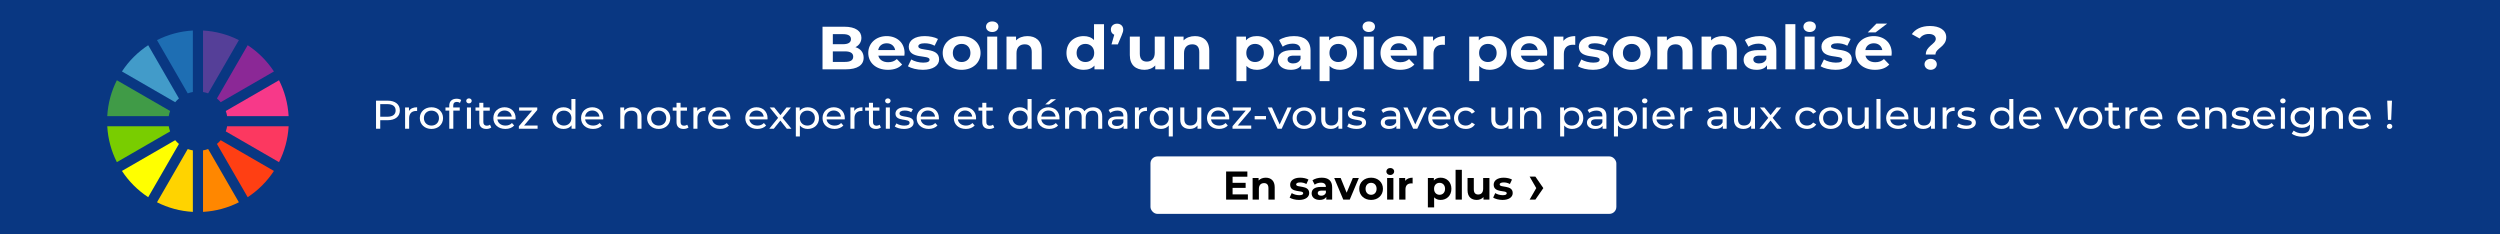 <svg xmlns="http://www.w3.org/2000/svg" id="Calque_1" viewBox="0 0 1600 150"><defs><style>
      .cls-1 {
        fill: #79cd00;
      }

      .cls-2 {
        fill: #f73989;
      }

      .cls-3 {
        fill: #429bc9;
      }

      .cls-4 {
        fill: #ff8700;
      }

      .cls-5 {
        fill: #fff;
      }

      .cls-6 {
        fill: #409b47;
      }

      .cls-7 {
        fill: #8b2896;
      }

      .cls-8 {
        fill: #1e6eb3;
      }

      .cls-9 {
        fill: #ffd300;
      }

      .cls-10 {
        fill: #fc3860;
      }

      .cls-11 {
        fill: #ff3f13;
      }

      .cls-12 {
        fill: #093782;
      }

      .cls-13 {
        fill: #ff0;
      }

      .cls-14 {
        fill: #553f98;
      }
    </style></defs><rect class="cls-12" width="1600" height="150"></rect><g><path class="cls-5" d="M552.735,36.933c0,4.714-3.936,7.44-11.48,7.44h-14.842v-27.269h14.022c7.175,0,10.865,2.844,10.865,7.09,0,2.727-1.476,4.831-3.813,6,3.198.974,5.248,3.311,5.248,6.739ZM533.014,21.857v6.428h6.601c3.239,0,5.002-1.091,5.002-3.233,0-2.142-1.763-3.194-5.002-3.194h-6.601ZM546.052,36.271c0-2.299-1.845-3.389-5.289-3.389h-7.749v6.739h7.749c3.444,0,5.289-1.013,5.289-3.35Z"></path><path class="cls-5" d="M578.811,35.608h-16.687c.615,2.61,2.952,4.208,6.314,4.208,2.337,0,4.018-.662,5.535-2.026l3.403,3.506c-2.05,2.22-5.125,3.389-9.102,3.389-7.626,0-12.587-4.558-12.587-10.791,0-6.272,5.043-10.791,11.767-10.791,6.478,0,11.48,4.129,11.48,10.869,0,.468-.082,1.13-.123,1.636ZM562.042,32.063h10.865c-.451-2.649-2.542-4.363-5.412-4.363-2.911,0-5.002,1.675-5.453,4.363Z"></path><path class="cls-5" d="M581.066,42.425l2.132-4.363c1.968,1.208,4.961,2.026,7.667,2.026,2.952,0,4.059-.74,4.059-1.909,0-3.428-13.325.078-13.325-8.298,0-3.973,3.772-6.778,10.209-6.778,3.034,0,6.396.663,8.487,1.831l-2.132,4.324c-2.173-1.169-4.346-1.558-6.355-1.558-2.87,0-4.1.857-4.1,1.948,0,3.584,13.325.117,13.325,8.375,0,3.896-3.813,6.661-10.414,6.661-3.731,0-7.503-.974-9.553-2.26Z"></path><path class="cls-5" d="M603.329,33.895c0-6.311,5.125-10.791,12.136-10.791,7.011,0,12.095,4.48,12.095,10.791s-5.084,10.791-12.095,10.791c-7.011,0-12.136-4.479-12.136-10.791ZM621.082,33.895c0-3.623-2.419-5.805-5.617-5.805-3.198,0-5.658,2.182-5.658,5.805,0,3.623,2.46,5.804,5.658,5.804,3.198,0,5.617-2.182,5.617-5.804Z"></path><path class="cls-5" d="M631.044,17.104c0-1.909,1.599-3.389,3.977-3.389,2.378,0,3.977,1.402,3.977,3.272,0,2.025-1.599,3.506-3.977,3.506-2.378,0-3.977-1.48-3.977-3.389ZM631.824,23.416h6.396v20.958h-6.396v-20.958Z"></path><path class="cls-5" d="M666.715,32.375v11.999h-6.396v-11.063c0-3.389-1.64-4.947-4.469-4.947-3.075,0-5.289,1.792-5.289,5.648v10.362h-6.396v-20.958h6.109v2.454c1.722-1.792,4.305-2.766,7.298-2.766,5.207,0,9.143,2.883,9.143,9.271Z"></path><path class="cls-5" d="M706.566,15.468v28.905h-6.109v-2.415c-1.599,1.831-3.936,2.727-6.888,2.727-6.232,0-11.029-4.207-11.029-10.791s4.797-10.791,11.029-10.791c2.706,0,5.002.818,6.601,2.532v-10.167h6.396ZM700.293,33.895c0-3.623-2.46-5.805-5.617-5.805-3.198,0-5.658,2.182-5.658,5.805,0,3.623,2.46,5.804,5.658,5.804,3.157,0,5.617-2.182,5.617-5.804Z"></path><path class="cls-5" d="M718.865,18.896c0,1.013-.164,1.753-1.066,3.896l-2.378,5.61h-4.059l1.763-6.155c-1.312-.545-2.173-1.714-2.173-3.35,0-2.259,1.722-3.74,3.977-3.74,2.296,0,3.936,1.52,3.936,3.74Z"></path><path class="cls-5" d="M745.433,23.416v20.958h-6.068v-2.493c-1.681,1.831-4.141,2.805-6.847,2.805-5.535,0-9.43-2.961-9.43-9.427v-11.842h6.396v10.946c0,3.506,1.64,5.064,4.469,5.064,2.952,0,5.084-1.792,5.084-5.648v-10.362h6.396Z"></path><path class="cls-5" d="M773.928,32.375v11.999h-6.396v-11.063c0-3.389-1.64-4.947-4.469-4.947-3.075,0-5.289,1.792-5.289,5.648v10.362h-6.396v-20.958h6.109v2.454c1.722-1.792,4.305-2.766,7.298-2.766,5.207,0,9.143,2.883,9.143,9.271Z"></path><path class="cls-5" d="M815.337,33.895c0,6.583-4.797,10.791-10.987,10.791-2.747,0-5.002-.818-6.643-2.532v9.778h-6.396v-28.516h6.109v2.415c1.599-1.831,3.978-2.727,6.93-2.727,6.19,0,10.987,4.208,10.987,10.791ZM808.859,33.895c0-3.623-2.419-5.805-5.617-5.805s-5.617,2.182-5.617,5.805c0,3.623,2.419,5.804,5.617,5.804s5.617-2.182,5.617-5.804Z"></path><path class="cls-5" d="M838.749,32.414v11.959h-5.986v-2.61c-1.189,1.909-3.485,2.922-6.724,2.922-5.166,0-8.241-2.727-8.241-6.35,0-3.701,2.747-6.272,9.471-6.272h5.084c0-2.61-1.64-4.129-5.084-4.129-2.337,0-4.756.74-6.355,1.948l-2.296-4.246c2.419-1.636,5.986-2.532,9.513-2.532,6.724,0,10.619,2.961,10.619,9.311ZM832.353,37.751v-2.143h-4.387c-2.993,0-3.937,1.052-3.937,2.454,0,1.519,1.354,2.533,3.608,2.533,2.132,0,3.977-.936,4.715-2.844Z"></path><path class="cls-5" d="M868.555,33.895c0,6.583-4.797,10.791-10.987,10.791-2.747,0-5.002-.818-6.643-2.532v9.778h-6.396v-28.516h6.108v2.415c1.6-1.831,3.978-2.727,6.93-2.727,6.19,0,10.987,4.208,10.987,10.791ZM862.077,33.895c0-3.623-2.419-5.805-5.617-5.805s-5.617,2.182-5.617,5.805c0,3.623,2.419,5.804,5.617,5.804s5.617-2.182,5.617-5.804Z"></path><path class="cls-5" d="M872.039,17.104c0-1.909,1.6-3.389,3.978-3.389s3.977,1.402,3.977,3.272c0,2.025-1.599,3.506-3.977,3.506s-3.978-1.48-3.978-3.389ZM872.818,23.416h6.396v20.958h-6.396v-20.958Z"></path><path class="cls-5" d="M906.644,35.608h-16.688c.615,2.61,2.952,4.208,6.314,4.208,2.337,0,4.018-.662,5.535-2.026l3.402,3.506c-2.05,2.22-5.125,3.389-9.102,3.389-7.626,0-12.587-4.558-12.587-10.791,0-6.272,5.043-10.791,11.767-10.791,6.479,0,11.48,4.129,11.48,10.869,0,.468-.082,1.13-.123,1.636ZM889.874,32.063h10.865c-.451-2.649-2.542-4.363-5.412-4.363-2.911,0-5.002,1.675-5.453,4.363Z"></path><path class="cls-5" d="M924.724,23.104v5.61c-.532-.039-.942-.078-1.435-.078-3.526,0-5.863,1.831-5.863,5.844v9.895h-6.396v-20.958h6.108v2.766c1.559-2.025,4.183-3.078,7.585-3.078Z"></path><path class="cls-5" d="M964.33,33.895c0,6.583-4.797,10.791-10.988,10.791-2.747,0-5.002-.818-6.642-2.532v9.778h-6.396v-28.516h6.109v2.415c1.599-1.831,3.977-2.727,6.929-2.727,6.191,0,10.988,4.208,10.988,10.791ZM957.852,33.895c0-3.623-2.419-5.805-5.616-5.805-3.198,0-5.617,2.182-5.617,5.805,0,3.623,2.419,5.804,5.617,5.804,3.197,0,5.616-2.182,5.616-5.804Z"></path><path class="cls-5" d="M990.078,35.608h-16.688c.615,2.61,2.952,4.208,6.314,4.208,2.337,0,4.018-.662,5.535-2.026l3.402,3.506c-2.05,2.22-5.125,3.389-9.102,3.389-7.626,0-12.587-4.558-12.587-10.791,0-6.272,5.043-10.791,11.767-10.791,6.479,0,11.48,4.129,11.48,10.869,0,.468-.082,1.13-.123,1.636ZM973.309,32.063h10.865c-.451-2.649-2.542-4.363-5.412-4.363-2.911,0-5.002,1.675-5.453,4.363Z"></path><path class="cls-5" d="M1008.159,23.104v5.61c-.533-.039-.943-.078-1.436-.078-3.525,0-5.863,1.831-5.863,5.844v9.895h-6.396v-20.958h6.109v2.766c1.558-2.025,4.182-3.078,7.585-3.078Z"></path><path class="cls-5" d="M1009.922,42.425l2.132-4.363c1.968,1.208,4.961,2.026,7.667,2.026,2.952,0,4.059-.74,4.059-1.909,0-3.428-13.325.078-13.325-8.298,0-3.973,3.772-6.778,10.21-6.778,3.033,0,6.396.663,8.486,1.831l-2.132,4.324c-2.173-1.169-4.346-1.558-6.354-1.558-2.87,0-4.101.857-4.101,1.948,0,3.584,13.325.117,13.325,8.375,0,3.896-3.812,6.661-10.414,6.661-3.731,0-7.503-.974-9.553-2.26Z"></path><path class="cls-5" d="M1032.185,33.895c0-6.311,5.125-10.791,12.136-10.791s12.095,4.48,12.095,10.791-5.084,10.791-12.095,10.791-12.136-4.479-12.136-10.791ZM1049.938,33.895c0-3.623-2.419-5.805-5.617-5.805s-5.658,2.182-5.658,5.805c0,3.623,2.46,5.804,5.658,5.804s5.617-2.182,5.617-5.804Z"></path><path class="cls-5" d="M1083.229,32.375v11.999h-6.396v-11.063c0-3.389-1.641-4.947-4.47-4.947-3.074,0-5.289,1.792-5.289,5.648v10.362h-6.396v-20.958h6.109v2.454c1.722-1.792,4.305-2.766,7.298-2.766,5.207,0,9.143,2.883,9.143,9.271Z"></path><path class="cls-5" d="M1111.56,32.375v11.999h-6.396v-11.063c0-3.389-1.641-4.947-4.47-4.947-3.074,0-5.289,1.792-5.289,5.648v10.362h-6.396v-20.958h6.109v2.454c1.722-1.792,4.305-2.766,7.298-2.766,5.207,0,9.143,2.883,9.143,9.271Z"></path><path class="cls-5" d="M1136.856,32.414v11.959h-5.985v-2.61c-1.189,1.909-3.485,2.922-6.725,2.922-5.166,0-8.241-2.727-8.241-6.35,0-3.701,2.747-6.272,9.472-6.272h5.084c0-2.61-1.64-4.129-5.084-4.129-2.337,0-4.756.74-6.355,1.948l-2.296-4.246c2.419-1.636,5.986-2.532,9.512-2.532,6.725,0,10.619,2.961,10.619,9.311ZM1130.461,37.751v-2.143h-4.387c-2.993,0-3.937,1.052-3.937,2.454,0,1.519,1.354,2.533,3.608,2.533,2.132,0,3.977-.936,4.715-2.844Z"></path><path class="cls-5" d="M1142.637,15.468h6.396v28.905h-6.396V15.468Z"></path><path class="cls-5" d="M1154.198,17.104c0-1.909,1.6-3.389,3.978-3.389s3.977,1.402,3.977,3.272c0,2.025-1.599,3.506-3.977,3.506s-3.978-1.48-3.978-3.389ZM1154.978,23.416h6.396v20.958h-6.396v-20.958Z"></path><path class="cls-5" d="M1165.187,42.425l2.132-4.363c1.968,1.208,4.961,2.026,7.667,2.026,2.952,0,4.059-.74,4.059-1.909,0-3.428-13.325.078-13.325-8.298,0-3.973,3.772-6.778,10.21-6.778,3.033,0,6.396.663,8.486,1.831l-2.132,4.324c-2.173-1.169-4.346-1.558-6.354-1.558-2.87,0-4.101.857-4.101,1.948,0,3.584,13.325.117,13.325,8.375,0,3.896-3.812,6.661-10.414,6.661-3.731,0-7.503-.974-9.553-2.26Z"></path><path class="cls-5" d="M1210.573,35.608h-16.688c.615,2.61,2.952,4.208,6.314,4.208,2.337,0,4.018-.662,5.535-2.026l3.402,3.506c-2.05,2.22-5.125,3.389-9.102,3.389-7.626,0-12.588-4.558-12.588-10.791,0-6.272,5.044-10.791,11.768-10.791,6.479,0,11.48,4.129,11.48,10.869,0,.468-.082,1.13-.123,1.636ZM1193.804,32.063h10.865c-.451-2.649-2.542-4.363-5.412-4.363-2.911,0-5.002,1.675-5.453,4.363ZM1200.364,20.728h-5.003l5.535-5.61h6.889l-7.421,5.61Z"></path><path class="cls-5" d="M1238.903,24.857c0-1.909-1.763-3.117-4.428-3.117-2.624,0-4.633,1.091-5.945,2.883l-4.961-2.766c2.214-3.194,6.068-5.22,11.604-5.22,6.149,0,10.414,2.61,10.414,7.207,0,6.233-6.889,6.934-6.889,11.063h-6.19c0-5.454,6.396-6.661,6.396-10.05ZM1231.688,41.14c0-1.986,1.64-3.467,3.936-3.467,2.297,0,3.937,1.48,3.937,3.467,0,1.948-1.64,3.545-3.937,3.545-2.296,0-3.936-1.597-3.936-3.545Z"></path><path class="cls-5" d="M255.908,70.677c0,3.898-2.969,6.259-7.882,6.259h-4.669v5.438h-2.699v-17.956h7.369c4.913,0,7.882,2.359,7.882,6.259ZM253.208,70.677c0-2.565-1.809-4.027-5.264-4.027h-4.588v8.055h4.588c3.455,0,5.264-1.463,5.264-4.027Z"></path><path class="cls-5" d="M266.953,68.651v2.386c-.216-.026-.405-.026-.594-.026-2.78,0-4.508,1.616-4.508,4.592v6.772h-2.591v-13.595h2.483v2.283c.918-1.591,2.7-2.411,5.21-2.411Z"></path><path class="cls-5" d="M268.683,75.577c0-4.053,3.158-6.926,7.45-6.926,4.292,0,7.423,2.873,7.423,6.926,0,4.053-3.131,6.952-7.423,6.952-4.292,0-7.45-2.898-7.45-6.952ZM280.938,75.577c0-2.898-2.052-4.771-4.805-4.771-2.753,0-4.832,1.873-4.832,4.771,0,2.899,2.079,4.796,4.832,4.796,2.753,0,4.805-1.897,4.805-4.796Z"></path><path class="cls-5" d="M292.252,63.187c1.106,0,2.187.257,2.915.796l-.783,1.872c-.54-.385-1.242-.642-1.998-.642-1.539,0-2.321.821-2.321,2.386v1.18h4.157v2.026h-4.103v11.569h-2.591v-11.569h-2.43v-2.026h2.43v-1.205c0-2.643,1.673-4.387,4.724-4.387ZM298.38,64.573c0-.898.755-1.616,1.754-1.616.999,0,1.754.692,1.754,1.564,0,.924-.729,1.642-1.754,1.642-.999,0-1.754-.692-1.754-1.59ZM298.838,68.779h2.591v13.595h-2.591v-13.595Z"></path><path class="cls-5" d="M314.418,81.579c-.783.641-1.97.949-3.131.949-2.888,0-4.535-1.514-4.535-4.258v-7.465h-2.43v-2.026h2.43v-2.976h2.591v2.976h4.103v2.026h-4.103v7.362c0,1.463.81,2.283,2.24,2.283.756,0,1.484-.23,2.024-.642l.81,1.771Z"></path><path class="cls-5" d="M329.942,76.397h-11.607c.324,2.386,2.348,3.976,5.183,3.976,1.673,0,3.077-.538,4.13-1.642l1.431,1.591c-1.296,1.437-3.266,2.206-5.642,2.206-4.616,0-7.693-2.898-7.693-6.952,0-4.027,3.05-6.926,7.18-6.926s7.072,2.821,7.072,7.002c0,.206-.027.514-.054.745ZM318.335,74.627h9.177c-.27-2.283-2.078-3.899-4.588-3.899-2.483,0-4.319,1.591-4.589,3.899Z"></path><path class="cls-5" d="M344.063,80.348v2.026h-11.985v-1.59l8.449-9.979h-8.287v-2.026h11.607v1.616l-8.449,9.953h8.665Z"></path><path class="cls-5" d="M368.281,63.341v19.033h-2.483v-2.154c-1.161,1.539-2.996,2.309-5.102,2.309-4.184,0-7.234-2.796-7.234-6.952,0-4.155,3.05-6.926,7.234-6.926,2.024,0,3.806.718,4.994,2.18v-7.489h2.591ZM365.717,75.577c0-2.898-2.079-4.771-4.805-4.771-2.753,0-4.832,1.873-4.832,4.771,0,2.899,2.079,4.796,4.832,4.796,2.727,0,4.805-1.897,4.805-4.796Z"></path><path class="cls-5" d="M386.075,76.397h-11.607c.324,2.386,2.348,3.976,5.183,3.976,1.673,0,3.077-.538,4.13-1.642l1.431,1.591c-1.296,1.437-3.266,2.206-5.642,2.206-4.616,0-7.693-2.898-7.693-6.952,0-4.027,3.05-6.926,7.18-6.926s7.072,2.821,7.072,7.002c0,.206-.027.514-.054.745ZM374.468,74.627h9.177c-.27-2.283-2.078-3.899-4.588-3.899-2.483,0-4.319,1.591-4.589,3.899Z"></path><path class="cls-5" d="M410.563,74.55v7.824h-2.591v-7.542c0-2.668-1.404-3.976-3.86-3.976-2.753,0-4.535,1.564-4.535,4.514v7.003h-2.591v-13.595h2.483v2.052c1.053-1.385,2.889-2.18,5.156-2.18,3.482,0,5.938,1.898,5.938,5.899Z"></path><path class="cls-5" d="M414.131,75.577c0-4.053,3.158-6.926,7.45-6.926,4.292,0,7.423,2.873,7.423,6.926,0,4.053-3.131,6.952-7.423,6.952-4.292,0-7.45-2.898-7.45-6.952ZM426.385,75.577c0-2.898-2.051-4.771-4.805-4.771-2.753,0-4.832,1.873-4.832,4.771,0,2.899,2.079,4.796,4.832,4.796,2.753,0,4.805-1.897,4.805-4.796Z"></path><path class="cls-5" d="M440.642,81.579c-.783.641-1.97.949-3.131.949-2.888,0-4.535-1.514-4.535-4.258v-7.465h-2.43v-2.026h2.43v-2.976h2.591v2.976h4.103v2.026h-4.103v7.362c0,1.463.81,2.283,2.24,2.283.756,0,1.484-.23,2.024-.642l.81,1.771Z"></path><path class="cls-5" d="M451.469,68.651v2.386c-.216-.026-.405-.026-.594-.026-2.78,0-4.508,1.616-4.508,4.592v6.772h-2.591v-13.595h2.483v2.283c.918-1.591,2.7-2.411,5.21-2.411Z"></path><path class="cls-5" d="M467.397,76.397h-11.607c.324,2.386,2.348,3.976,5.183,3.976,1.673,0,3.077-.538,4.13-1.642l1.431,1.591c-1.296,1.437-3.266,2.206-5.642,2.206-4.616,0-7.693-2.898-7.693-6.952,0-4.027,3.05-6.926,7.18-6.926s7.072,2.821,7.072,7.002c0,.206-.027.514-.054.745ZM455.791,74.627h9.177c-.27-2.283-2.078-3.899-4.588-3.899-2.483,0-4.319,1.591-4.589,3.899Z"></path><path class="cls-5" d="M491.185,76.397h-11.607c.324,2.386,2.348,3.976,5.183,3.976,1.673,0,3.077-.538,4.13-1.642l1.431,1.591c-1.296,1.437-3.266,2.206-5.642,2.206-4.616,0-7.693-2.898-7.693-6.952,0-4.027,3.05-6.926,7.18-6.926s7.072,2.821,7.072,7.002c0,.206-.027.514-.054.745ZM479.578,74.627h9.177c-.27-2.283-2.078-3.899-4.588-3.899-2.483,0-4.319,1.591-4.589,3.899Z"></path><path class="cls-5" d="M503.552,82.374l-4.13-5.207-4.184,5.207h-2.888l5.642-6.952-5.372-6.644h2.888l3.941,4.899,3.914-4.899h2.834l-5.398,6.644,5.695,6.952h-2.942Z"></path><path class="cls-5" d="M524.15,75.577c0,4.181-3.05,6.952-7.234,6.952-2.024,0-3.806-.744-4.994-2.206v7.028h-2.591v-18.572h2.483v2.155c1.161-1.514,2.997-2.283,5.102-2.283,4.184,0,7.234,2.771,7.234,6.926ZM521.532,75.577c0-2.873-2.079-4.771-4.832-4.771-2.726,0-4.805,1.898-4.805,4.771,0,2.899,2.079,4.796,4.805,4.796,2.753,0,4.832-1.897,4.832-4.796Z"></path><path class="cls-5" d="M540.621,76.397h-11.607c.324,2.386,2.348,3.976,5.183,3.976,1.673,0,3.077-.538,4.13-1.642l1.431,1.591c-1.296,1.437-3.266,2.206-5.642,2.206-4.616,0-7.693-2.898-7.693-6.952,0-4.027,3.05-6.926,7.18-6.926s7.072,2.821,7.072,7.002c0,.206-.027.514-.054.745ZM529.014,74.627h9.177c-.27-2.283-2.078-3.899-4.588-3.899-2.483,0-4.319,1.591-4.589,3.899Z"></path><path class="cls-5" d="M551.962,68.651v2.386c-.216-.026-.405-.026-.594-.026-2.78,0-4.508,1.616-4.508,4.592v6.772h-2.591v-13.595h2.483v2.283c.918-1.591,2.7-2.411,5.21-2.411Z"></path><path class="cls-5" d="M563.788,81.579c-.783.641-1.97.949-3.131.949-2.888,0-4.535-1.514-4.535-4.258v-7.465h-2.43v-2.026h2.43v-2.976h2.591v2.976h4.103v2.026h-4.103v7.362c0,1.463.81,2.283,2.24,2.283.756,0,1.484-.23,2.024-.642l.81,1.771Z"></path><path class="cls-5" d="M566.463,64.573c0-.898.756-1.616,1.754-1.616.999,0,1.754.692,1.754,1.564,0,.924-.729,1.642-1.754,1.642-.999,0-1.754-.692-1.754-1.59ZM566.922,68.779h2.591v13.595h-2.591v-13.595Z"></path><path class="cls-5" d="M572.646,80.938l1.08-1.949c1.215.82,3.158,1.411,5.021,1.411,2.402,0,3.401-.693,3.401-1.848,0-3.052-9.042-.41-9.042-5.823,0-2.437,2.294-4.078,5.965-4.078,1.862,0,3.968.462,5.209,1.231l-1.107,1.949c-1.295-.795-2.726-1.077-4.13-1.077-2.267,0-3.374.795-3.374,1.872,0,3.206,9.07.59,9.07,5.875,0,2.462-2.375,4.027-6.182,4.027-2.375,0-4.724-.693-5.911-1.591Z"></path><path class="cls-5" d="M600.857,76.397h-11.607c.324,2.386,2.348,3.976,5.183,3.976,1.673,0,3.077-.538,4.13-1.642l1.431,1.591c-1.296,1.437-3.266,2.206-5.642,2.206-4.616,0-7.693-2.898-7.693-6.952,0-4.027,3.05-6.926,7.18-6.926s7.072,2.821,7.072,7.002c0,.206-.027.514-.054.745ZM589.25,74.627h9.177c-.27-2.283-2.078-3.899-4.588-3.899-2.483,0-4.319,1.591-4.589,3.899Z"></path><path class="cls-5" d="M624.644,76.397h-11.607c.324,2.386,2.348,3.976,5.183,3.976,1.673,0,3.077-.538,4.13-1.642l1.431,1.591c-1.296,1.437-3.266,2.206-5.642,2.206-4.616,0-7.693-2.898-7.693-6.952,0-4.027,3.05-6.926,7.18-6.926s7.072,2.821,7.072,7.002c0,.206-.027.514-.054.745ZM613.037,74.627h9.177c-.27-2.283-2.078-3.899-4.588-3.899-2.483,0-4.319,1.591-4.589,3.899Z"></path><path class="cls-5" d="M636.335,81.579c-.783.641-1.97.949-3.131.949-2.888,0-4.535-1.514-4.535-4.258v-7.465h-2.43v-2.026h2.43v-2.976h2.591v2.976h4.103v2.026h-4.103v7.362c0,1.463.81,2.283,2.24,2.283.756,0,1.484-.23,2.024-.642l.81,1.771Z"></path><path class="cls-5" d="M660.229,63.341v19.033h-2.483v-2.154c-1.161,1.539-2.996,2.309-5.102,2.309-4.184,0-7.234-2.796-7.234-6.952,0-4.155,3.05-6.926,7.234-6.926,2.024,0,3.806.718,4.994,2.18v-7.489h2.591ZM657.665,75.577c0-2.898-2.078-4.771-4.805-4.771-2.753,0-4.832,1.873-4.832,4.771,0,2.899,2.079,4.796,4.832,4.796,2.727,0,4.805-1.897,4.805-4.796Z"></path><path class="cls-5" d="M678.022,76.397h-11.607c.324,2.386,2.348,3.976,5.183,3.976,1.673,0,3.077-.538,4.13-1.642l1.431,1.591c-1.296,1.437-3.266,2.206-5.642,2.206-4.616,0-7.693-2.898-7.693-6.952,0-4.027,3.05-6.926,7.18-6.926s7.072,2.821,7.072,7.002c0,.206-.027.514-.054.745ZM666.415,74.627h9.177c-.27-2.283-2.078-3.899-4.588-3.899-2.483,0-4.319,1.591-4.589,3.899ZM671.382,66.804h-2.43l3.671-3.335h3.293l-4.535,3.335Z"></path><path class="cls-5" d="M705.424,74.55v7.824h-2.591v-7.542c0-2.668-1.35-3.976-3.698-3.976-2.591,0-4.292,1.564-4.292,4.514v7.003h-2.591v-7.542c0-2.668-1.35-3.976-3.698-3.976-2.591,0-4.292,1.564-4.292,4.514v7.003h-2.591v-13.595h2.483v2.026c1.026-1.385,2.78-2.154,4.94-2.154,2.187,0,4.022.82,4.967,2.514,1.08-1.539,3.077-2.514,5.506-2.514,3.482,0,5.857,1.898,5.857,5.899Z"></path><path class="cls-5" d="M721.546,74.166v8.208h-2.457v-1.796c-.864,1.231-2.456,1.95-4.697,1.95-3.239,0-5.291-1.642-5.291-4.002,0-2.18,1.485-3.976,5.75-3.976h4.103v-.487c0-2.078-1.269-3.283-3.833-3.283-1.701,0-3.428.564-4.535,1.462l-1.08-1.847c1.485-1.129,3.617-1.744,5.912-1.744,3.914,0,6.127,1.795,6.127,5.515ZM718.955,78.219v-1.898h-3.995c-2.564,0-3.293.949-3.293,2.104,0,1.359,1.188,2.206,3.158,2.206,1.943,0,3.482-.847,4.13-2.411Z"></path><path class="cls-5" d="M734.048,68.651v2.386c-.216-.026-.405-.026-.594-.026-2.78,0-4.508,1.616-4.508,4.592v6.772h-2.591v-13.595h2.483v2.283c.918-1.591,2.7-2.411,5.21-2.411Z"></path><path class="cls-5" d="M750.597,68.779v18.572h-2.591v-7.028c-1.188,1.462-2.969,2.206-4.994,2.206-4.184,0-7.234-2.771-7.234-6.952,0-4.155,3.05-6.926,7.234-6.926,2.105,0,3.941.77,5.102,2.283v-2.155h2.483ZM748.033,75.577c0-2.873-2.078-4.771-4.805-4.771-2.753,0-4.832,1.898-4.832,4.771,0,2.899,2.079,4.796,4.832,4.796,2.727,0,4.805-1.897,4.805-4.796Z"></path><path class="cls-5" d="M768.849,68.779v13.595h-2.457v-2.052c-1.053,1.41-2.834,2.206-4.859,2.206-3.698,0-6.154-1.924-6.154-5.926v-7.824h2.591v7.542c0,2.668,1.404,4.002,3.86,4.002,2.7,0,4.427-1.591,4.427-4.515v-7.028h2.591Z"></path><path class="cls-5" d="M786.669,76.397h-11.607c.324,2.386,2.348,3.976,5.183,3.976,1.673,0,3.077-.538,4.13-1.642l1.431,1.591c-1.296,1.437-3.266,2.206-5.642,2.206-4.616,0-7.693-2.898-7.693-6.952,0-4.027,3.05-6.926,7.18-6.926s7.072,2.821,7.072,7.002c0,.206-.027.514-.054.745ZM775.062,74.627h9.177c-.27-2.283-2.078-3.899-4.588-3.899-2.483,0-4.319,1.591-4.589,3.899Z"></path><path class="cls-5" d="M800.791,80.348v2.026h-11.985v-1.59l8.449-9.979h-8.287v-2.026h11.607v1.616l-8.449,9.953h8.665Z"></path><path class="cls-5" d="M802.981,74.268h7.261v2.129h-7.261v-2.129Z"></path><path class="cls-5" d="M826.549,68.779l-6.263,13.595h-2.645l-6.263-13.595h2.699l4.913,10.902,5.021-10.902h2.537Z"></path><path class="cls-5" d="M827.255,75.577c0-4.053,3.158-6.926,7.449-6.926,4.292,0,7.424,2.873,7.424,6.926,0,4.053-3.132,6.952-7.424,6.952-4.291,0-7.449-2.898-7.449-6.952ZM839.51,75.577c0-2.898-2.052-4.771-4.806-4.771-2.753,0-4.831,1.873-4.831,4.771,0,2.899,2.078,4.796,4.831,4.796,2.754,0,4.806-1.897,4.806-4.796Z"></path><path class="cls-5" d="M859.057,68.779v13.595h-2.457v-2.052c-1.053,1.41-2.834,2.206-4.858,2.206-3.698,0-6.154-1.924-6.154-5.926v-7.824h2.591v7.542c0,2.668,1.404,4.002,3.86,4.002,2.699,0,4.427-1.591,4.427-4.515v-7.028h2.592Z"></path><path class="cls-5" d="M862.192,80.938l1.079-1.949c1.215.82,3.158,1.411,5.021,1.411,2.402,0,3.401-.693,3.401-1.848,0-3.052-9.042-.41-9.042-5.823,0-2.437,2.294-4.078,5.965-4.078,1.862,0,3.968.462,5.21,1.231l-1.107,1.949c-1.295-.795-2.726-1.077-4.13-1.077-2.267,0-3.374.795-3.374,1.872,0,3.206,9.07.59,9.07,5.875,0,2.462-2.376,4.027-6.182,4.027-2.375,0-4.724-.693-5.911-1.591Z"></path><path class="cls-5" d="M896.127,74.166v8.208h-2.456v-1.796c-.864,1.231-2.456,1.95-4.697,1.95-3.239,0-5.29-1.642-5.29-4.002,0-2.18,1.484-3.976,5.749-3.976h4.104v-.487c0-2.078-1.269-3.283-3.833-3.283-1.701,0-3.429.564-4.535,1.462l-1.08-1.847c1.485-1.129,3.617-1.744,5.912-1.744,3.914,0,6.127,1.795,6.127,5.515ZM893.536,78.219v-1.898h-3.995c-2.564,0-3.293.949-3.293,2.104,0,1.359,1.188,2.206,3.158,2.206,1.943,0,3.481-.847,4.13-2.411Z"></path><path class="cls-5" d="M913.326,68.779l-6.263,13.595h-2.646l-6.263-13.595h2.7l4.912,10.902,5.021-10.902h2.538Z"></path><path class="cls-5" d="M928.229,76.397h-11.606c.323,2.386,2.348,3.976,5.183,3.976,1.673,0,3.077-.538,4.13-1.642l1.431,1.591c-1.296,1.437-3.267,2.206-5.642,2.206-4.616,0-7.693-2.898-7.693-6.952,0-4.027,3.051-6.926,7.181-6.926s7.071,2.821,7.071,7.002c0,.206-.026.514-.054.745ZM916.623,74.627h9.177c-.27-2.283-2.078-3.899-4.588-3.899-2.483,0-4.319,1.591-4.589,3.899Z"></path><path class="cls-5" d="M930.556,75.577c0-4.053,3.158-6.926,7.558-6.926,2.564,0,4.697,1,5.83,2.898l-1.97,1.205c-.918-1.333-2.321-1.949-3.888-1.949-2.807,0-4.912,1.873-4.912,4.771,0,2.95,2.105,4.796,4.912,4.796,1.566,0,2.97-.615,3.888-1.949l1.97,1.18c-1.133,1.898-3.266,2.925-5.83,2.925-4.399,0-7.558-2.898-7.558-6.952Z"></path><path class="cls-5" d="M967.893,68.779v13.595h-2.457v-2.052c-1.053,1.41-2.834,2.206-4.858,2.206-3.698,0-6.154-1.924-6.154-5.926v-7.824h2.591v7.542c0,2.668,1.404,4.002,3.86,4.002,2.699,0,4.427-1.591,4.427-4.515v-7.028h2.592Z"></path><path class="cls-5" d="M986.414,74.55v7.824h-2.592v-7.542c0-2.668-1.403-3.976-3.86-3.976-2.753,0-4.534,1.564-4.534,4.514v7.003h-2.592v-13.595h2.483v2.052c1.053-1.385,2.889-2.18,5.156-2.18,3.481,0,5.938,1.898,5.938,5.899Z"></path><path class="cls-5" d="M1013.306,75.577c0,4.181-3.05,6.952-7.234,6.952-2.024,0-3.806-.744-4.993-2.206v7.028h-2.592v-18.572h2.483v2.155c1.161-1.514,2.996-2.283,5.102-2.283,4.185,0,7.234,2.771,7.234,6.926ZM1010.688,75.577c0-2.873-2.078-4.771-4.832-4.771-2.727,0-4.805,1.898-4.805,4.771,0,2.899,2.078,4.796,4.805,4.796,2.754,0,4.832-1.897,4.832-4.796Z"></path><path class="cls-5" d="M1028.103,74.166v8.208h-2.456v-1.796c-.863,1.231-2.456,1.95-4.696,1.95-3.239,0-5.291-1.642-5.291-4.002,0-2.18,1.484-3.976,5.749-3.976h4.104v-.487c0-2.078-1.269-3.283-3.833-3.283-1.7,0-3.428.564-4.535,1.462l-1.079-1.847c1.484-1.129,3.616-1.744,5.911-1.744,3.914,0,6.127,1.795,6.127,5.515ZM1025.512,78.219v-1.898h-3.995c-2.564,0-3.293.949-3.293,2.104,0,1.359,1.188,2.206,3.158,2.206,1.943,0,3.481-.847,4.13-2.411Z"></path><path class="cls-5" d="M1047.73,75.577c0,4.181-3.05,6.952-7.234,6.952-2.024,0-3.806-.744-4.993-2.206v7.028h-2.592v-18.572h2.483v2.155c1.161-1.514,2.996-2.283,5.102-2.283,4.185,0,7.234,2.771,7.234,6.926ZM1045.112,75.577c0-2.873-2.078-4.771-4.832-4.771-2.727,0-4.805,1.898-4.805,4.771,0,2.899,2.078,4.796,4.805,4.796,2.754,0,4.832-1.897,4.832-4.796Z"></path><path class="cls-5" d="M1050.866,64.573c0-.898.756-1.616,1.755-1.616s1.755.692,1.755,1.564c0,.924-.729,1.642-1.755,1.642-.999,0-1.755-.692-1.755-1.59ZM1051.325,68.779h2.592v13.595h-2.592v-13.595Z"></path><path class="cls-5" d="M1071.733,76.397h-11.607c.324,2.386,2.349,3.976,5.183,3.976,1.674,0,3.077-.538,4.13-1.642l1.431,1.591c-1.295,1.437-3.266,2.206-5.642,2.206-4.615,0-7.692-2.898-7.692-6.952,0-4.027,3.05-6.926,7.18-6.926s7.072,2.821,7.072,7.002c0,.206-.026.514-.054.745ZM1060.126,74.627h9.178c-.27-2.283-2.078-3.899-4.589-3.899-2.483,0-4.318,1.591-4.589,3.899Z"></path><path class="cls-5" d="M1083.075,68.651v2.386c-.216-.026-.405-.026-.594-.026-2.78,0-4.508,1.616-4.508,4.592v6.772h-2.592v-13.595h2.483v2.283c.918-1.591,2.699-2.411,5.21-2.411Z"></path><path class="cls-5" d="M1105.052,74.166v8.208h-2.456v-1.796c-.863,1.231-2.456,1.95-4.696,1.95-3.239,0-5.291-1.642-5.291-4.002,0-2.18,1.484-3.976,5.749-3.976h4.104v-.487c0-2.078-1.269-3.283-3.833-3.283-1.7,0-3.428.564-4.535,1.462l-1.079-1.847c1.484-1.129,3.616-1.744,5.911-1.744,3.914,0,6.127,1.795,6.127,5.515ZM1102.461,78.219v-1.898h-3.995c-2.564,0-3.293.949-3.293,2.104,0,1.359,1.188,2.206,3.158,2.206,1.943,0,3.481-.847,4.13-2.411Z"></path><path class="cls-5" d="M1123.195,68.779v13.595h-2.457v-2.052c-1.053,1.41-2.834,2.206-4.858,2.206-3.698,0-6.154-1.924-6.154-5.926v-7.824h2.592v7.542c0,2.668,1.403,4.002,3.859,4.002,2.699,0,4.427-1.591,4.427-4.515v-7.028h2.592Z"></path><path class="cls-5" d="M1137.263,82.374l-4.13-5.207-4.184,5.207h-2.889l5.642-6.952-5.372-6.644h2.889l3.94,4.899,3.914-4.899h2.835l-5.399,6.644,5.696,6.952h-2.942Z"></path><path class="cls-5" d="M1148.983,75.577c0-4.053,3.158-6.926,7.558-6.926,2.564,0,4.697,1,5.831,2.898l-1.971,1.205c-.918-1.333-2.321-1.949-3.887-1.949-2.808,0-4.913,1.873-4.913,4.771,0,2.95,2.105,4.796,4.913,4.796,1.565,0,2.969-.615,3.887-1.949l1.971,1.18c-1.134,1.898-3.267,2.925-5.831,2.925-4.399,0-7.558-2.898-7.558-6.952Z"></path><path class="cls-5" d="M1164.185,75.577c0-4.053,3.158-6.926,7.45-6.926s7.423,2.873,7.423,6.926c0,4.053-3.131,6.952-7.423,6.952s-7.45-2.898-7.45-6.952ZM1176.439,75.577c0-2.898-2.052-4.771-4.805-4.771-2.754,0-4.832,1.873-4.832,4.771,0,2.899,2.078,4.796,4.832,4.796,2.753,0,4.805-1.897,4.805-4.796Z"></path><path class="cls-5" d="M1195.986,68.779v13.595h-2.457v-2.052c-1.053,1.41-2.834,2.206-4.858,2.206-3.698,0-6.154-1.924-6.154-5.926v-7.824h2.592v7.542c0,2.668,1.403,4.002,3.859,4.002,2.699,0,4.427-1.591,4.427-4.515v-7.028h2.592Z"></path><path class="cls-5" d="M1200.93,63.341h2.592v19.033h-2.592v-19.033Z"></path><path class="cls-5" d="M1221.339,76.397h-11.607c.324,2.386,2.349,3.976,5.183,3.976,1.674,0,3.077-.538,4.13-1.642l1.431,1.591c-1.295,1.437-3.266,2.206-5.642,2.206-4.615,0-7.692-2.898-7.692-6.952,0-4.027,3.05-6.926,7.18-6.926s7.072,2.821,7.072,7.002c0,.206-.026.514-.054.745ZM1209.731,74.627h9.178c-.27-2.283-2.078-3.899-4.589-3.899-2.483,0-4.318,1.591-4.589,3.899Z"></path><path class="cls-5" d="M1238.321,68.779v13.595h-2.457v-2.052c-1.053,1.41-2.834,2.206-4.858,2.206-3.698,0-6.154-1.924-6.154-5.926v-7.824h2.592v7.542c0,2.668,1.403,4.002,3.859,4.002,2.699,0,4.427-1.591,4.427-4.515v-7.028h2.592Z"></path><path class="cls-5" d="M1250.959,68.651v2.386c-.216-.026-.405-.026-.594-.026-2.78,0-4.508,1.616-4.508,4.592v6.772h-2.592v-13.595h2.483v2.283c.918-1.591,2.699-2.411,5.21-2.411Z"></path><path class="cls-5" d="M1252.445,80.938l1.08-1.949c1.215.82,3.158,1.411,5.021,1.411,2.402,0,3.401-.693,3.401-1.848,0-3.052-9.043-.41-9.043-5.823,0-2.437,2.295-4.078,5.966-4.078,1.862,0,3.968.462,5.209,1.231l-1.106,1.949c-1.296-.795-2.726-1.077-4.13-1.077-2.268,0-3.374.795-3.374,1.872,0,3.206,9.069.59,9.069,5.875,0,2.462-2.375,4.027-6.181,4.027-2.376,0-4.724-.693-5.912-1.591Z"></path><path class="cls-5" d="M1288.541,63.341v19.033h-2.483v-2.154c-1.161,1.539-2.996,2.309-5.102,2.309-4.185,0-7.234-2.796-7.234-6.952,0-4.155,3.05-6.926,7.234-6.926,2.024,0,3.806.718,4.993,2.18v-7.489h2.592ZM1285.977,75.577c0-2.898-2.079-4.771-4.805-4.771-2.754,0-4.832,1.873-4.832,4.771,0,2.899,2.078,4.796,4.832,4.796,2.726,0,4.805-1.897,4.805-4.796Z"></path><path class="cls-5" d="M1306.334,76.397h-11.607c.324,2.386,2.349,3.976,5.183,3.976,1.674,0,3.077-.538,4.13-1.642l1.431,1.591c-1.295,1.437-3.266,2.206-5.642,2.206-4.615,0-7.692-2.898-7.692-6.952,0-4.027,3.05-6.926,7.18-6.926s7.072,2.821,7.072,7.002c0,.206-.026.514-.054.745ZM1294.727,74.627h9.178c-.27-2.283-2.078-3.899-4.589-3.899-2.483,0-4.318,1.591-4.589,3.899Z"></path><path class="cls-5" d="M1329.905,68.779l-6.263,13.595h-2.646l-6.262-13.595h2.699l4.912,10.902,5.021-10.902h2.537Z"></path><path class="cls-5" d="M1330.61,75.577c0-4.053,3.158-6.926,7.45-6.926s7.423,2.873,7.423,6.926c0,4.053-3.131,6.952-7.423,6.952s-7.45-2.898-7.45-6.952ZM1342.865,75.577c0-2.898-2.052-4.771-4.805-4.771-2.754,0-4.832,1.873-4.832,4.771,0,2.899,2.078,4.796,4.832,4.796,2.753,0,4.805-1.897,4.805-4.796Z"></path><path class="cls-5" d="M1357.121,81.579c-.782.641-1.971.949-3.131.949-2.889,0-4.535-1.514-4.535-4.258v-7.465h-2.429v-2.026h2.429v-2.976h2.592v2.976h4.103v2.026h-4.103v7.362c0,1.463.81,2.283,2.24,2.283.756,0,1.484-.23,2.024-.642l.81,1.771Z"></path><path class="cls-5" d="M1367.948,68.651v2.386c-.216-.026-.405-.026-.594-.026-2.78,0-4.508,1.616-4.508,4.592v6.772h-2.592v-13.595h2.483v2.283c.918-1.591,2.699-2.411,5.21-2.411Z"></path><path class="cls-5" d="M1383.877,76.397h-11.607c.324,2.386,2.349,3.976,5.183,3.976,1.674,0,3.077-.538,4.13-1.642l1.431,1.591c-1.295,1.437-3.266,2.206-5.642,2.206-4.615,0-7.692-2.898-7.692-6.952,0-4.027,3.05-6.926,7.18-6.926s7.072,2.821,7.072,7.002c0,.206-.026.514-.054.745ZM1372.27,74.627h9.178c-.27-2.283-2.078-3.899-4.589-3.899-2.483,0-4.318,1.591-4.589,3.899Z"></path><path class="cls-5" d="M1407.664,76.397h-11.607c.324,2.386,2.349,3.976,5.183,3.976,1.674,0,3.077-.538,4.13-1.642l1.431,1.591c-1.295,1.437-3.266,2.206-5.642,2.206-4.615,0-7.692-2.898-7.692-6.952,0-4.027,3.05-6.926,7.18-6.926s7.072,2.821,7.072,7.002c0,.206-.026.514-.054.745ZM1396.057,74.627h9.178c-.27-2.283-2.078-3.899-4.589-3.899-2.483,0-4.318,1.591-4.589,3.899Z"></path><path class="cls-5" d="M1424.89,74.55v7.824h-2.592v-7.542c0-2.668-1.403-3.976-3.86-3.976-2.753,0-4.534,1.564-4.534,4.514v7.003h-2.592v-13.595h2.483v2.052c1.053-1.385,2.889-2.18,5.156-2.18,3.481,0,5.938,1.898,5.938,5.899Z"></path><path class="cls-5" d="M1427.891,80.938l1.08-1.949c1.215.82,3.158,1.411,5.021,1.411,2.402,0,3.401-.693,3.401-1.848,0-3.052-9.043-.41-9.043-5.823,0-2.437,2.295-4.078,5.966-4.078,1.862,0,3.968.462,5.209,1.231l-1.106,1.949c-1.296-.795-2.726-1.077-4.13-1.077-2.268,0-3.374.795-3.374,1.872,0,3.206,9.069.59,9.069,5.875,0,2.462-2.375,4.027-6.181,4.027-2.376,0-4.724-.693-5.912-1.591Z"></path><path class="cls-5" d="M1456.102,76.397h-11.607c.324,2.386,2.349,3.976,5.183,3.976,1.674,0,3.077-.538,4.13-1.642l1.431,1.591c-1.295,1.437-3.266,2.206-5.642,2.206-4.615,0-7.692-2.898-7.692-6.952,0-4.027,3.05-6.926,7.18-6.926s7.072,2.821,7.072,7.002c0,.206-.026.514-.054.745ZM1444.494,74.627h9.178c-.27-2.283-2.078-3.899-4.589-3.899-2.483,0-4.318,1.591-4.589,3.899Z"></path><path class="cls-5" d="M1459.291,64.573c0-.898.756-1.616,1.755-1.616s1.755.692,1.755,1.564c0,.924-.729,1.642-1.755,1.642-.999,0-1.755-.692-1.755-1.59ZM1459.75,68.779h2.592v13.595h-2.592v-13.595Z"></path><path class="cls-5" d="M1480.968,68.779v11.749c0,4.797-2.564,6.977-7.423,6.977-2.618,0-5.264-.692-6.829-2.026l1.241-1.898c1.323,1.078,3.401,1.771,5.507,1.771,3.374,0,4.913-1.488,4.913-4.565v-1.078c-1.242,1.411-3.104,2.104-5.156,2.104-4.13,0-7.261-2.667-7.261-6.592,0-3.925,3.131-6.566,7.261-6.566,2.133,0,4.076.744,5.291,2.231v-2.104h2.456ZM1478.431,75.217c0-2.642-2.052-4.412-4.913-4.412-2.888,0-4.939,1.771-4.939,4.412,0,2.617,2.052,4.438,4.939,4.438,2.861,0,4.913-1.821,4.913-4.438Z"></path><path class="cls-5" d="M1499.49,74.55v7.824h-2.592v-7.542c0-2.668-1.403-3.976-3.86-3.976-2.753,0-4.534,1.564-4.534,4.514v7.003h-2.592v-13.595h2.483v2.052c1.053-1.385,2.889-2.18,5.156-2.18,3.481,0,5.938,1.898,5.938,5.899Z"></path><path class="cls-5" d="M1517.256,76.397h-11.607c.324,2.386,2.349,3.976,5.183,3.976,1.674,0,3.077-.538,4.13-1.642l1.431,1.591c-1.295,1.437-3.266,2.206-5.642,2.206-4.615,0-7.692-2.898-7.692-6.952,0-4.027,3.05-6.926,7.18-6.926s7.072,2.821,7.072,7.002c0,.206-.026.514-.054.745ZM1505.648,74.627h9.178c-.27-2.283-2.078-3.899-4.589-3.899-2.483,0-4.318,1.591-4.589,3.899Z"></path><path class="cls-5" d="M1527.572,80.887c0-.924.756-1.642,1.781-1.642.999,0,1.728.718,1.728,1.642,0,.897-.729,1.642-1.728,1.642-1.025,0-1.781-.744-1.781-1.642ZM1527.815,64.418h3.05l-.513,12.287h-2.051l-.486-12.287Z"></path></g><g><path class="cls-1" d="M108.869,84.097c-.386-1.052-.676-2.15-.871-3.28h-39.354c.454,8.226,2.626,15.989,6.15,22.953l34.075-19.673Z"></path><path class="cls-6" d="M68.644,74.316h39.354c.195-1.13.485-2.228.871-3.28l-34.075-19.674c-3.524,6.965-5.696,14.728-6.15,22.954Z"></path><path class="cls-8" d="M120.151,59.754c1.052-.386,2.15-.676,3.28-.871V19.529c-8.226.454-15.989,2.625-22.953,6.15l19.673,34.075Z"></path><path class="cls-14" d="M129.932,19.529v39.354c1.13.195,2.228.485,3.28.871l19.673-34.075c-6.964-3.524-14.728-5.696-22.953-6.15Z"></path><path class="cls-4" d="M133.212,95.379c-1.052.386-2.15.676-3.28.871v39.354c8.226-.454,15.989-2.625,22.953-6.15l-19.673-34.075Z"></path><path class="cls-9" d="M123.431,135.604v-39.354c-1.13-.195-2.228-.485-3.28-.871l-19.673,34.075c6.964,3.524,14.727,5.696,22.953,6.15Z"></path><path class="cls-13" d="M114.524,92.122c-.869-.727-1.672-1.529-2.398-2.398l-34.079,19.676c4.387,6.689,10.113,12.415,16.801,16.801l19.675-34.079Z"></path><path class="cls-3" d="M112.126,65.409c.727-.869,1.529-1.672,2.398-2.398l-19.675-34.079c-6.689,4.387-12.415,10.113-16.802,16.802l34.079,19.675Z"></path><path class="cls-10" d="M184.719,80.817h-39.354c-.195,1.13-.485,2.228-.871,3.28l34.075,19.674c3.524-6.964,5.696-14.727,6.15-22.953Z"></path><path class="cls-11" d="M141.237,89.724c-.726.869-1.529,1.672-2.398,2.398l19.675,34.079c6.689-4.387,12.415-10.113,16.801-16.801l-34.079-19.676Z"></path><path class="cls-7" d="M138.839,63.011c.869.727,1.672,1.529,2.398,2.398l34.079-19.675c-4.387-6.689-10.113-12.415-16.802-16.802l-19.675,34.079Z"></path><path class="cls-2" d="M144.494,71.036c.386,1.052.676,2.15.871,3.28h39.354c-.454-8.226-2.626-15.989-6.15-22.954l-34.075,19.674Z"></path></g><g><rect class="cls-5" x="736.302" y="100.109" width="298.165" height="36.764" rx="4.454" ry="4.454"></rect><g><g><path d="M798.642,124.408v3.341h-13.927v-17.987h13.593v3.341h-9.456v3.905h8.352v3.238h-8.352v4.162h9.791Z"></path><path d="M815.807,119.835v7.914h-4.008v-7.298c0-2.235-1.028-3.263-2.801-3.263-1.928,0-3.315,1.182-3.315,3.726v6.835h-4.009v-13.824h3.829v1.619c1.079-1.183,2.698-1.825,4.574-1.825,3.263,0,5.729,1.902,5.729,6.116Z"></path><path d="M825.366,126.464l1.337-2.878c1.232.797,3.108,1.337,4.805,1.337,1.85,0,2.544-.488,2.544-1.26,0-2.261-8.352.052-8.352-5.473,0-2.621,2.364-4.472,6.398-4.472,1.901,0,4.009.438,5.319,1.208l-1.336,2.853c-1.362-.771-2.725-1.028-3.983-1.028-1.799,0-2.569.565-2.569,1.285,0,2.364,8.351.077,8.351,5.524,0,2.569-2.39,4.395-6.526,4.395-2.338,0-4.702-.643-5.987-1.491Z"></path><path d="M852.579,119.86v7.889h-3.751v-1.722c-.745,1.259-2.185,1.928-4.215,1.928-3.237,0-5.164-1.799-5.164-4.188,0-2.441,1.721-4.138,5.936-4.138h3.186c0-1.722-1.027-2.724-3.186-2.724-1.465,0-2.98.488-3.983,1.285l-1.438-2.801c1.516-1.079,3.751-1.671,5.961-1.671,4.215,0,6.655,1.953,6.655,6.142ZM848.57,123.381v-1.413h-2.749c-1.876,0-2.467.693-2.467,1.618,0,1.003.848,1.671,2.262,1.671,1.336,0,2.492-.617,2.954-1.876Z"></path><path d="M869.667,113.925l-5.833,13.824h-4.137l-5.807-13.824h4.137l3.828,9.404,3.957-9.404h3.854Z"></path><path d="M869.899,120.837c0-4.163,3.212-7.118,7.606-7.118,4.394,0,7.58,2.955,7.58,7.118s-3.187,7.118-7.58,7.118c-4.395,0-7.606-2.955-7.606-7.118ZM881.025,120.837c0-2.39-1.516-3.829-3.52-3.829-2.005,0-3.547,1.439-3.547,3.829s1.542,3.829,3.547,3.829c2.004,0,3.52-1.439,3.52-3.829Z"></path><path d="M887.271,109.762c0-1.259,1.002-2.235,2.492-2.235s2.492.925,2.492,2.158c0,1.337-1.002,2.312-2.492,2.312s-2.492-.976-2.492-2.235ZM887.758,113.925h4.009v13.824h-4.009v-13.824Z"></path><path d="M904.075,113.719v3.7c-.334-.025-.591-.051-.899-.051-2.21,0-3.675,1.207-3.675,3.854v6.526h-4.009v-13.824h3.829v1.824c.977-1.336,2.621-2.03,4.754-2.03Z"></path><path d="M928.898,120.837c0,4.343-3.007,7.118-6.887,7.118-1.722,0-3.135-.54-4.163-1.671v6.45h-4.009v-18.81h3.829v1.593c1.002-1.207,2.492-1.799,4.343-1.799,3.88,0,6.887,2.775,6.887,7.118ZM924.838,120.837c0-2.39-1.516-3.829-3.521-3.829-2.004,0-3.52,1.439-3.52,3.829s1.516,3.829,3.52,3.829c2.005,0,3.521-1.439,3.521-3.829Z"></path><path d="M931.57,108.683h4.009v19.066h-4.009v-19.066Z"></path><path d="M953.232,113.925v13.824h-3.803v-1.645c-1.054,1.208-2.596,1.851-4.292,1.851-3.469,0-5.909-1.953-5.909-6.219v-7.812h4.008v7.221c0,2.312,1.028,3.34,2.801,3.34,1.851,0,3.187-1.182,3.187-3.726v-6.835h4.009Z"></path><path d="M955.623,126.464l1.336-2.878c1.234.797,3.109,1.337,4.806,1.337,1.85,0,2.544-.488,2.544-1.26,0-2.261-8.352.052-8.352-5.473,0-2.621,2.364-4.472,6.398-4.472,1.901,0,4.009.438,5.319,1.208l-1.336,2.853c-1.362-.771-2.725-1.028-3.983-1.028-1.799,0-2.569.565-2.569,1.285,0,2.364,8.351.077,8.351,5.524,0,2.569-2.39,4.395-6.526,4.395-2.338,0-4.702-.643-5.987-1.491Z"></path></g><path d="M983.203,120.39l-4.245-7.359h3.679l5.095,7.359-5.095,7.359h-3.679l4.245-7.359Z"></path></g></g></svg>